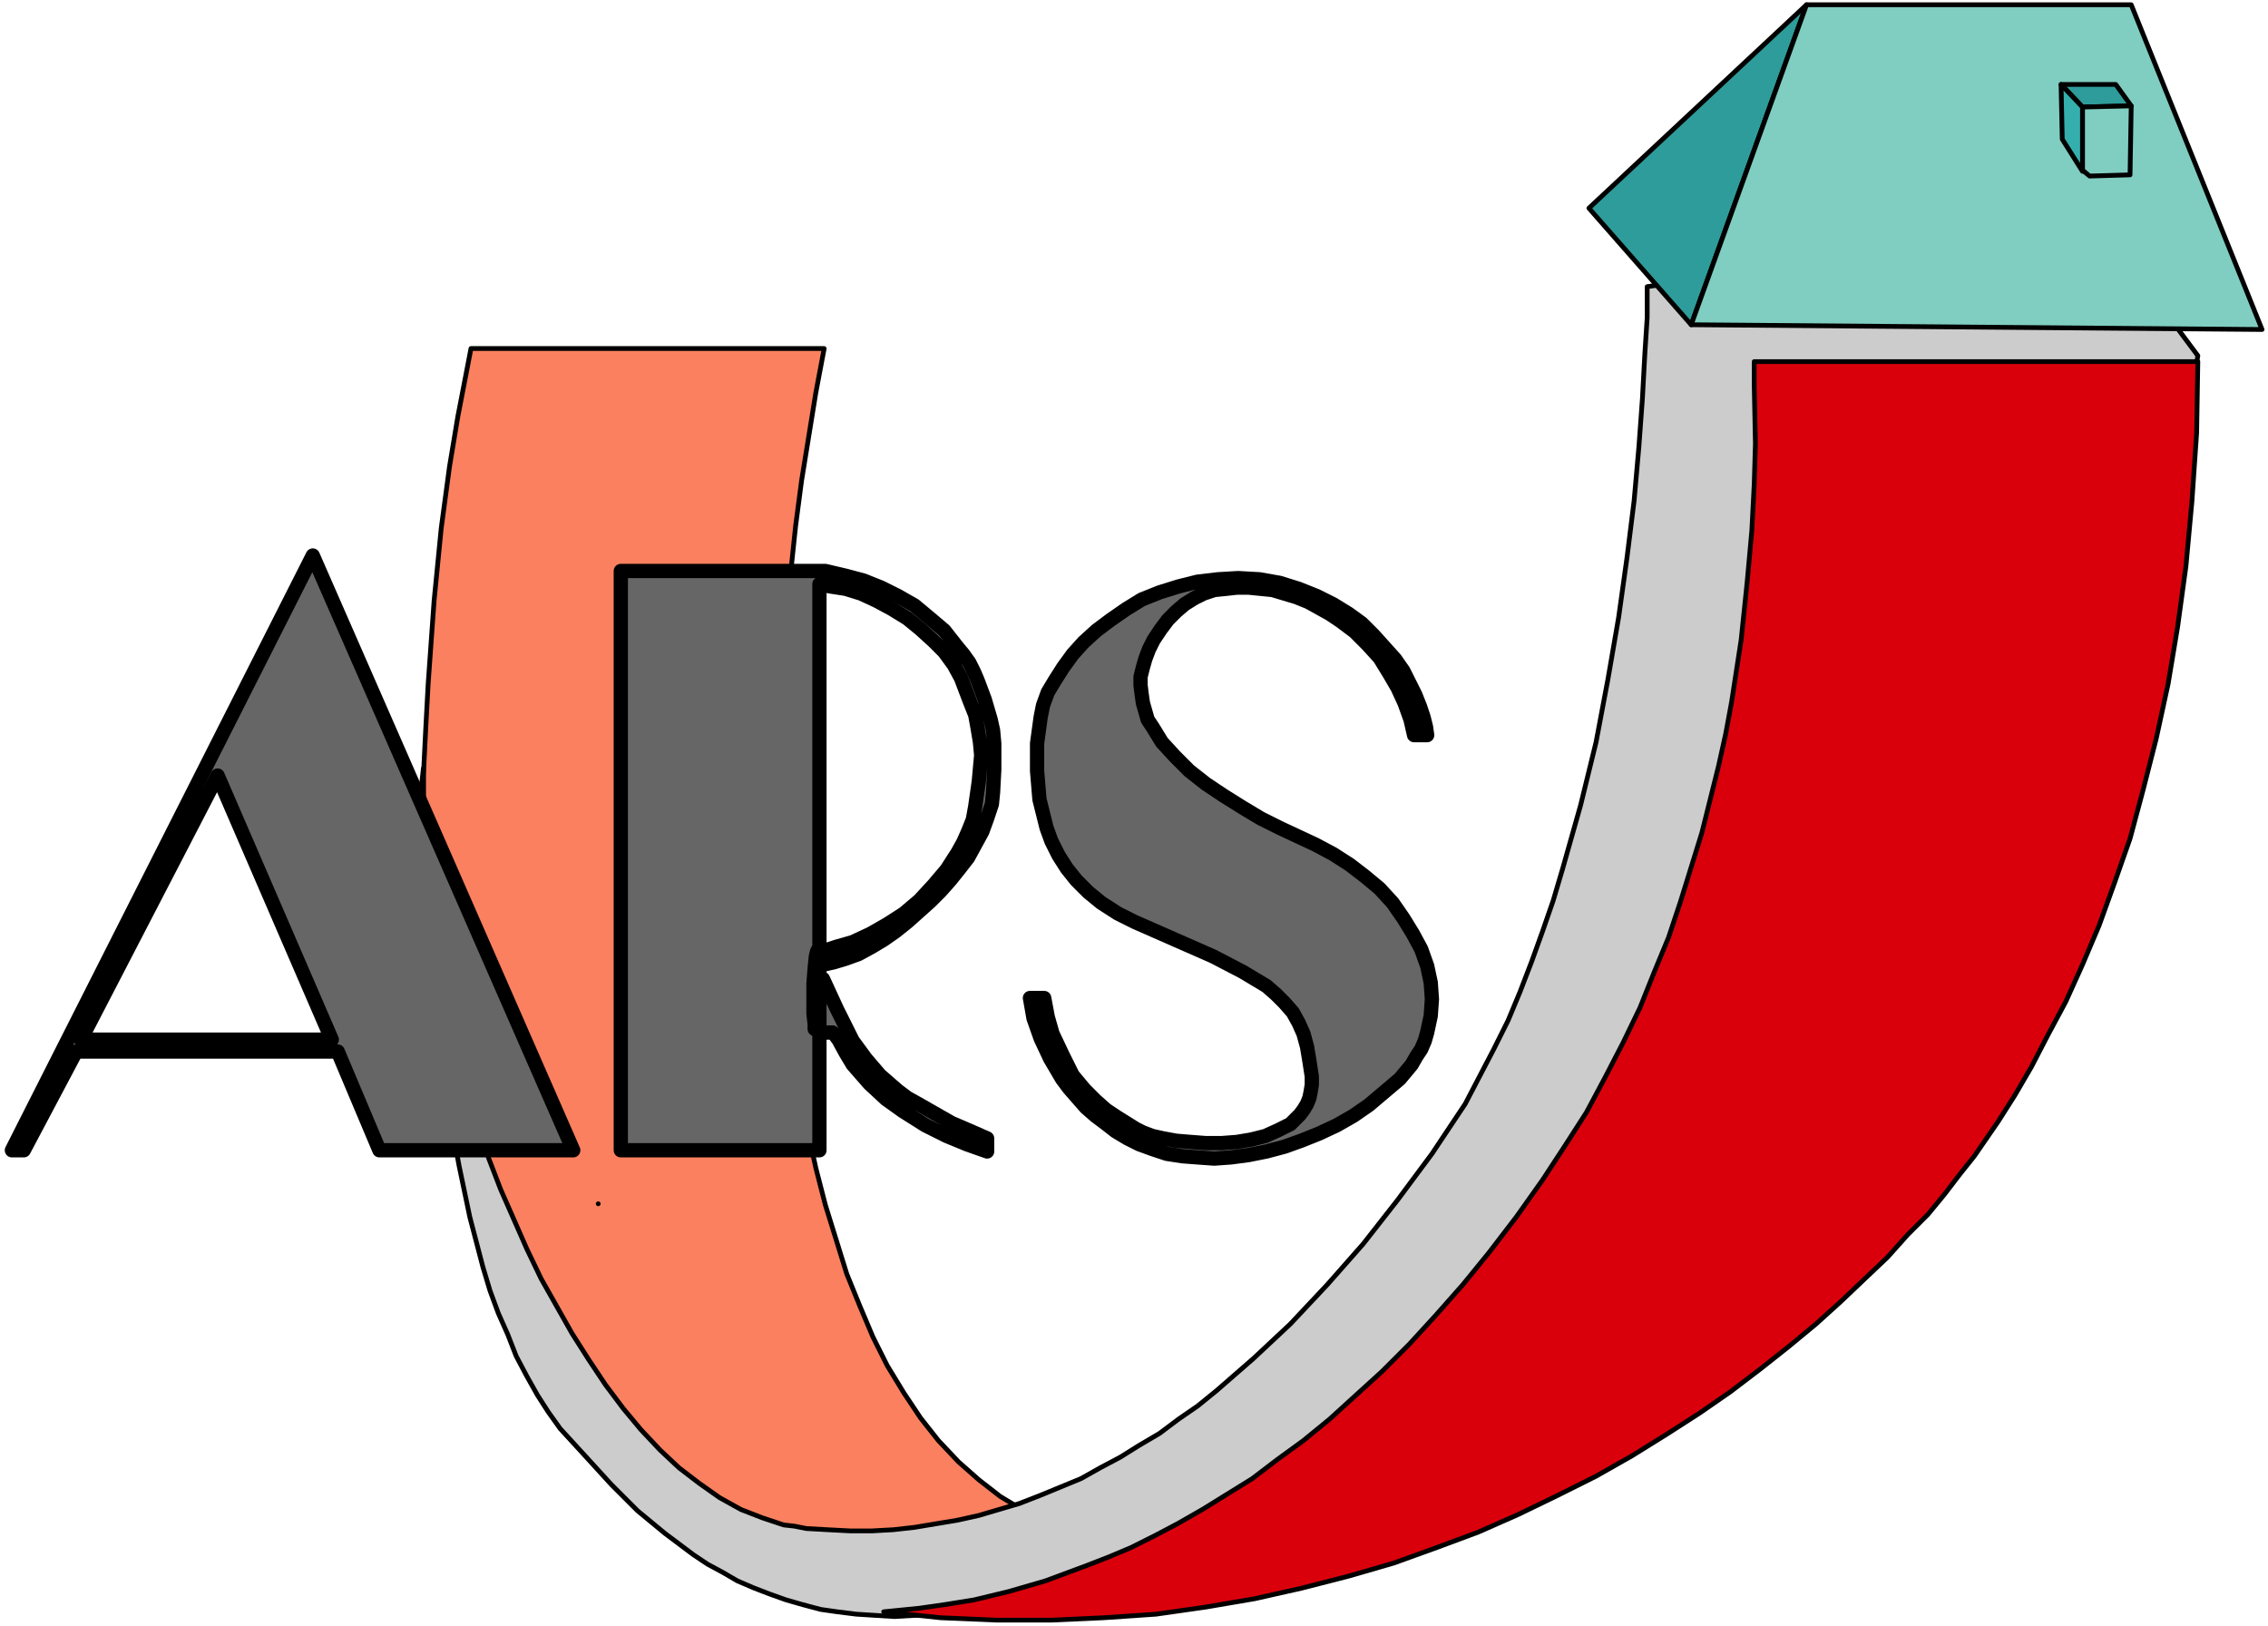 <?xml version="1.0" encoding="UTF-8" standalone="no"?>
<svg
   xmlns:dc="http://purl.org/dc/elements/1.1/"
   xmlns:cc="http://creativecommons.org/ns#"
   xmlns:rdf="http://www.w3.org/1999/02/22-rdf-syntax-ns#"
   xmlns:svg="http://www.w3.org/2000/svg"
   xmlns="http://www.w3.org/2000/svg"
   id="svg35"
   height="120.562mm"
   width="168.187mm"
   version="1.0">
  <defs
     id="defs3">
    <pattern
       y="0"
       x="0"
       height="6"
       width="6"
       patternUnits="userSpaceOnUse"
       id="WMFhbasepattern" />
  </defs>
  <path
     id="path5"
     d="  M 132,97.667   L 231,97.667   L 231,97.667   L 228.667,110   L 226.667,122.333   L 224.667,134.667   L 223,147.333   L 221.667,160   L 220.667,172.667   L 219.667,185.333   L 219,197.667   L 218.333,210.333   L 218.333,223   L 218.333,235.333   L 218.667,247.667   L 219.333,259.667   L 220.333,271.667   L 221.333,283.333   L 222.667,294.667   L 224.333,306   L 226.333,316.667   L 228.667,327.333   L 231.333,337.667   L 234.333,347.333   L 237.333,357   L 241,366   L 244.667,374.667   L 248.667,382.667   L 253.333,390.333   L 258,397.333   L 263,403.667   L 268.667,409.667   L 274.333,414.667   L 280.333,419.333   L 287,423.333   L 287,423.333   L 273.333,427.333   L 261.333,430.667   L 251,433   L 246,433.667   L 241.333,434.333   L 237,434.333   L 232.667,434.333   L 228.667,434   L 224.667,433.667   L 220.667,432.667   L 216.667,431.667   L 212.667,430   L 208.667,428.333   L 208.667,428.333   L 204.333,425.667   L 198.667,421.333   L 192.333,415.333   L 185.333,408   L 177.667,399.333   L 170,389.333   L 162.333,377.667   L 158.333,371.333   L 154.667,364.667   L 151,358   L 147.333,350.667   L 143.667,343   L 140.333,335   L 137,327   L 134,318.333   L 131,309.667   L 128.333,300.333   L 126,291   L 124,281.333   L 122.333,271.333   L 121,261   L 119.667,250.667   L 119,239.667   L 118.667,228.667   L 118.667,217.333   L 118.667,217.333   L 119.333,204   L 120,191.667   L 121.667,168.333   L 123.667,148   L 126,130.667   L 128.333,116.667   L 130.333,106.333   L 132,97.667   L 132,97.667  z   "
     style="fill:#fb805f;fill-rule:nonzero;fill-opacity:1;stroke:#000000;stroke-width:1.333px;stroke-linecap:round;stroke-linejoin:round;stroke-miterlimit:4;stroke-dasharray:none;stroke-opacity:1;" />
  <path
     id="path7"
     d="  M 118.667,215.333   L 118.667,215.333   L 118.667,226.667   L 119.333,245.667   L 120,257.333   L 120.667,270   L 122,283.667   L 123.667,297.667   L 126,312.333   L 128.667,326.667   L 131.667,341   L 135.333,355   L 137.333,361.667   L 139.667,368   L 142.333,374   L 144.667,380   L 147.667,385.667   L 150.667,391   L 153.667,395.667   L 157,400.333   L 157,400.333   L 164.333,408.333   L 171.333,416   L 178.667,423.333   L 186.333,429.667   L 194.333,435.667   L 198.333,438.333   L 202.667,440.667   L 206.667,443   L 211.333,445   L 215.667,446.667   L 220.333,448.333   L 225,449.667   L 230,451   L 234.667,451.667   L 240,452.333   L 245.333,452.667   L 250.667,453   L 256.333,452.667   L 262,452.333   L 268,451.667   L 274,450.667   L 280.333,449.333   L 286.667,447.667   L 293.333,445.667   L 300,443.333   L 307.333,441   L 314.333,438   L 314.333,438   L 322.333,434.333   L 330.667,429.667   L 339.667,424   L 349.333,417.333   L 359.667,410   L 370.333,401.667   L 381.667,392.667   L 393,383   L 404.667,373   L 416.667,362   L 428.667,350.667   L 441,338.667   L 453.333,326.667   L 465.667,314   L 478,301.333   L 490,288.333   L 501.667,275   L 513.333,261.667   L 524.667,248.667   L 535.667,235.333   L 546.333,222   L 556.333,209   L 565.667,196.333   L 574.667,183.667   L 582.667,171.333   L 590.333,159.667   L 597,148   L 602.667,137.333   L 607.667,127   L 611.333,117   L 613,112.667   L 614.333,108   L 615.333,104   L 616,99.667   L 587.667,61.667   L 461.667,80.333   L 461.667,80.333   L 461.667,89   L 461,99.333   L 460.333,111.667   L 459.333,125.333   L 458,140.333   L 456,156.333   L 453.667,173   L 450.667,190.333   L 447.333,208   L 443,225.667   L 438,243.333   L 435.333,252.333   L 432.333,261   L 429.333,269.333   L 426,278   L 422.667,286   L 418.667,294   L 414.667,301.667   L 410.667,309.333   L 406,316.333   L 401.333,323.333   L 401.333,323.333   L 391.667,336.333   L 382,348.667   L 372,360   L 361.667,371   L 351.333,380.667   L 341,389.667   L 335.667,394   L 330.333,397.667   L 325,401.667   L 319.333,405   L 314,408.333   L 308.333,411.333   L 303,414.333   L 297.333,416.667   L 291.667,419   L 285.667,421.333   L 280,423   L 274.333,424.667   L 268.333,426   L 262.333,427   L 256.333,428   L 250.333,428.667   L 244.333,429   L 238.333,429   L 232,428.667   L 226,428.333   L 226,428.333   L 222.667,427.667   L 219.667,427.333   L 213.667,425.333   L 207.667,423   L 201.667,419.667   L 196,415.667   L 190.333,411.333   L 185,406.333   L 179.667,400.667   L 174.667,394.667   L 169.667,388   L 165,381   L 160.333,373.667   L 156,366   L 151.667,358.333   L 147.667,350   L 144,341.667   L 140.333,333.333   L 137,324.667   L 134,316   L 131.333,307.333   L 128.667,298.667   L 126.333,290   L 124.333,281.333   L 122.333,273   L 121,264.667   L 119.667,256.667   L 118.667,249   L 118,241.333   L 117.667,234.333   L 117.667,227.667   L 118,221.333   L 118.667,215.333   L 118.667,215.333  z   "
     style="fill:#cccccc;fill-rule:nonzero;fill-opacity:1;stroke:#000000;stroke-width:1.333px;stroke-linecap:round;stroke-linejoin:round;stroke-miterlimit:4;stroke-dasharray:none;stroke-opacity:1;" />
  <path
     id="path9"
     d="  M 491.667,101.333   L 616,101.333   L 616,101.333   L 615.667,121.333   L 614.333,140.667   L 612.667,158.667   L 610.333,175.667   L 607.667,191.667   L 604.333,207   L 600.667,221.333   L 597,235   L 592.667,247.333   L 588.333,259.333   L 583.667,270.333   L 579,280.667   L 574,290   L 569.333,299   L 564.667,307   L 560,314.333   L 560,314.333   L 553.333,324   L 549.333,329   L 545,334.667   L 540.333,340.333   L 534.667,346   L 529,352.333   L 522.667,358.333   L 516,364.667   L 509,371   L 501.333,377.333   L 493.333,383.667   L 485,390   L 476.333,396   L 467,402   L 457.333,408   L 447.333,413.667   L 436.667,419   L 425.667,424.333   L 414.333,429.333   L 402.667,433.667   L 390.667,438   L 378,441.667   L 365,445   L 351.667,448   L 338,450.333   L 324,452.333   L 309.333,453.333   L 294.667,454   L 279.333,454   L 263.667,453.333   L 247.667,451.667   L 247.667,451.667   L 257.667,450.667   L 264.667,449.667   L 273,448.333   L 282.667,446   L 293,443   L 304.667,438.667   L 310.667,436.333   L 317,433.667   L 323.667,430.333   L 330,427   L 337,423   L 344,418.667   L 351,414.333   L 358,409   L 365.333,403.667   L 372.667,397.667   L 380,391   L 387.333,384.333   L 395,376.667   L 402.333,368.667   L 410,360   L 417.333,351   L 425,341   L 432.333,330.667   L 432.333,330.667   L 438.667,321   L 444.667,311.667   L 450,301.667   L 455,292   L 459.667,282.333   L 463.667,272.333   L 467.667,262.667   L 471,252.667   L 474,243   L 477,233.333   L 479.333,224   L 481.667,214.667   L 483.667,205.667   L 485.333,196.667   L 488,179.333   L 489.667,163.333   L 491,148.667   L 491.667,135.667   L 492,124.333   L 491.667,108   L 491.667,101.333   L 491.667,101.333  z   "
     style="fill:#da000b;fill-rule:nonzero;fill-opacity:1;stroke:#000000;stroke-width:1.333px;stroke-linecap:round;stroke-linejoin:round;stroke-miterlimit:4;stroke-dasharray:none;stroke-opacity:1;" />
  <path
     id="path11"
     d="  M 445.333,58.333   L 474,91   L 506.333,1.333   L 445.333,58.333  z   "
     style="fill:#2e9c9a;fill-rule:nonzero;fill-opacity:1;stroke:#000000;stroke-width:1.333px;stroke-linecap:round;stroke-linejoin:round;stroke-miterlimit:4;stroke-dasharray:none;stroke-opacity:1;" />
  <path
     id="path13"
     d="  M 506.333,1.333   L 597.333,1.333   L 634,92.333   L 474,91   L 506.333,1.333  z   "
     style="fill:#80cdc1;fill-rule:nonzero;fill-opacity:1;stroke:#000000;stroke-width:1.333px;stroke-linecap:round;stroke-linejoin:round;stroke-miterlimit:4;stroke-dasharray:none;stroke-opacity:1;" />
  <path
     id="path15"
     d="  M 577.667,23.667   L 583.667,30   L 597.333,29.667   L 593,23.667   L 577.667,23.667  z   "
     style="fill:#2e9c9a;fill-rule:nonzero;fill-opacity:1;stroke:#000000;stroke-width:1.333px;stroke-linecap:round;stroke-linejoin:round;stroke-miterlimit:4;stroke-dasharray:none;stroke-opacity:1;" />
  <path
     id="path17"
     d="  M 583.667,47.667   L 583.667,30   L 597.333,29.667   L 597,49   L 585.667,49.333   L 583.667,47.667  z   "
     style="fill:#80cdc1;fill-rule:nonzero;fill-opacity:1;stroke:#000000;stroke-width:1.333px;stroke-linecap:round;stroke-linejoin:round;stroke-miterlimit:4;stroke-dasharray:none;stroke-opacity:1;" />
  <path
     id="path19"
     d="  M 577.667,23.667   L 583.667,30   L 583.667,48   L 578,39   L 577.667,23.667  z   "
     style="fill:#34afad;fill-rule:nonzero;fill-opacity:1;stroke:#000000;stroke-width:1.333px;stroke-linecap:round;stroke-linejoin:round;stroke-miterlimit:4;stroke-dasharray:none;stroke-opacity:1;" />
  <path
     id="path21"
     d="  M 167.667,337.333   L 167.667,337.333  z   "
     style="fill:#666666;fill-rule:nonzero;fill-opacity:1;stroke:none;" />
  <path
     id="path23"
     d="  M 167.667,337.333   L 167.667,337.333  "
     style="fill:none;stroke:#000000;stroke-width:1.333px;stroke-linecap:round;stroke-linejoin:round;stroke-miterlimit:4;stroke-dasharray:none;stroke-opacity:1;" />
  <path
     id="path25"
     d="  M 100,182   L 100,182  z   "
     style="fill:#000000;fill-rule:nonzero;fill-opacity:1;stroke:none;" />
  <path
     id="path27"
     d="  M 100,182   L 100,182  "
     style="fill:none;stroke:none;" />
  <path
     id="path29"
     d="  M 87.667,155.667   L 160.667,322.333   L 106.333,322.333   L 94.667,294.667   L 21.333,294.667   L 6.667,322.333   L 3.333,322.333   L 87.667,155.667  z    M 93,291.333   L 61,217.333   L 22.667,291.333   L 93,291.333  z   "
     style="fill:#666666;fill-rule:nonzero;fill-opacity:1;stroke:#000000;stroke-width:4px;stroke-linecap:round;stroke-linejoin:round;stroke-miterlimit:4;stroke-dasharray:none;stroke-opacity:1;" />
  <path
     id="path31"
     d="  M 174,160   L 231.333,160   L 231.333,160   L 237,161.333   L 242,162.667   L 247,164.667   L 251.667,167   L 256.333,169.667   L 260.333,173   L 264.667,176.667   L 268.333,181.333   L 268.333,181.333   L 270,183.333   L 271.667,185.667   L 273,188.333   L 274,190.667   L 276,196   L 277.667,201.667   L 277.667,201.667   L 278.333,204.667   L 278.667,208.333   L 278.667,215.667   L 278.333,222   L 278,225.333   L 278,225.333   L 276.667,229.333   L 275.333,233   L 273.333,236.667   L 271.333,240.333   L 269,243.333   L 266.333,246.667   L 263.667,249.667   L 260.667,252.667   L 260.667,252.667   L 254.333,258.333   L 251,261   L 247.667,263.333   L 244.333,265.333   L 240.667,267.333   L 237,268.667   L 233.667,269.667   L 233.667,269.667   L 230.667,270.333   L 229,270.667   L 228.333,271.333   L 228.333,272   L 228.667,272.667   L 229.333,273.333   L 230.667,274.333   L 230.667,274.333   L 234.667,283   L 239,291.667   L 239,291.667   L 242.667,296.667   L 246.667,301.333   L 251.667,305.667   L 254.333,307.667   L 257.333,309.333   L 257.333,309.333   L 266.667,314.667   L 271.333,316.667   L 276.667,319   L 276.667,319   L 276.667,321   L 276.667,322.667   L 276.667,322.667   L 271,320.667   L 265.333,318.333   L 259.333,315.333   L 253,311.333   L 253,311.333   L 248.333,308   L 243.667,303.667   L 241.333,301   L 239,298.333   L 237,295   L 235,291.333   L 235,291.333   L 234,290   L 233.333,289.333   L 232.333,289.333   L 231.333,289.333   L 230,289.333   L 229.333,289   L 228.333,288.333   L 228.333,288.333   L 228.333,287   L 228,284   L 228,275.667   L 228.333,271.333   L 228.667,268   L 229,266.667   L 229.333,266   L 229.667,266   L 230.333,266.333   L 230.333,266.333   L 232.333,266   L 232.333,266   L 233.333,265.667   L 234.333,265.333   L 234.333,265.333   L 239,264   L 244,261.667   L 248.667,259   L 253.333,256   L 253.333,256   L 257.667,252.333   L 261.667,248   L 265.333,243.667   L 268.333,239   L 268.333,239   L 270,236   L 271.333,233   L 272.667,229.667   L 273.333,226   L 273.333,226   L 274.333,219   L 275,211.667   L 275,211.667   L 274.667,208   L 274,204   L 273.333,200.333   L 272,197   L 272,197   L 269.333,190   L 267.333,186.333   L 264.667,182.667   L 264.667,182.667   L 261.667,179.667   L 258,176.333   L 254.333,173.333   L 250,170.667   L 245.667,168.333   L 241.333,166.333   L 237,165   L 232.667,164.333   L 232.667,164.333   L 229.667,163.667   L 229.667,322.333   L 174,322.333   L 174,160  z   "
     style="fill:#666666;fill-rule:nonzero;fill-opacity:1;stroke:#000000;stroke-width:4px;stroke-linecap:round;stroke-linejoin:round;stroke-miterlimit:4;stroke-dasharray:none;stroke-opacity:1;" />
  <path
     id="path33"
     d="  M 375.667,174   L 375.667,174   L 379.667,177   L 383.333,180.667   L 386.667,184.333   L 389.333,188.667   L 391.667,192.667   L 393.667,197   L 395.333,201.667   L 396.333,206   L 400,206   L 400,206   L 399.667,203.667   L 399,201   L 398,198   L 396.667,194.667   L 395,191.333   L 393.333,188   L 391,184.667   L 388,181.333   L 385,178   L 381.667,174.667   L 378,172   L 373.667,169.333   L 369,167   L 364,165   L 358.667,163.333   L 353,162.333   L 353,162.333   L 347,162   L 341.333,162.333   L 335.667,163   L 330.333,164.333   L 325,166   L 320,168   L 315.667,170.667   L 311.333,173.667   L 307.333,176.667   L 303.667,180   L 300.667,183.333   L 298,187   L 295.667,190.667   L 293.667,194   L 292.333,197.667   L 291.667,201   L 291.667,201   L 290.667,208.333   L 290.667,212   L 290.667,216   L 291,220   L 291.333,224   L 292.333,228   L 293.333,232   L 294.667,235.667   L 296.667,239.667   L 299,243.333   L 301.667,246.667   L 305,250   L 308.667,253   L 313.333,256   L 318,258.333   L 318,258.333   L 340,268   L 348.333,272.333   L 351.667,274.333   L 355,276.333   L 357.667,278.667   L 360,281   L 362.333,283.667   L 364,286.667   L 365.333,289.667   L 366.333,293.333   L 367,297.333   L 367.667,301.667   L 367.667,301.667   L 367.667,304   L 367.333,306   L 367,307.667   L 366.333,309.333   L 365.333,311   L 364.333,312.333   L 363,313.667   L 361.667,315   L 358.333,316.667   L 354.667,318.333   L 350.667,319.333   L 346.667,320   L 342.333,320.333   L 338,320.333   L 333.667,320   L 329.667,319.667   L 326,319   L 323,318.333   L 320.333,317.333   L 318.333,316.333   L 318.333,316.333   L 313,313   L 310,311   L 307,308.333   L 304,305.333   L 300.667,301.333   L 298,296   L 295,289.667   L 295,289.667   L 294.333,287.333   L 293.667,285   L 292.667,279.667   L 288.667,279.667   L 288.667,279.667   L 289.667,285.333   L 291.667,291   L 294.333,296.667   L 297.667,302.333   L 299.667,305   L 302,307.667   L 304.333,310.333   L 307,312.667   L 309.667,314.667   L 312.667,317   L 316,319   L 319.333,320.667   L 319.333,320.667   L 323,322   L 327,323.333   L 331.333,324   L 335.667,324.333   L 340.333,324.667   L 345,324.333   L 350,323.667   L 355,322.667   L 360,321.333   L 364.667,319.667   L 369.667,317.667   L 374.667,315.333   L 379.333,312.667   L 383.667,309.667   L 388,306   L 392.333,302.333   L 392.333,302.333   L 394,300.333   L 395.667,298.333   L 397,296   L 398.333,294   L 399.333,291.667   L 400,289.333   L 401,284.667   L 401.333,280   L 401,275.333   L 400,270.667   L 398.333,266   L 396,261.667   L 393.333,257.333   L 390.333,253   L 386.667,249   L 382.667,245.667   L 378.333,242.333   L 373.667,239.333   L 368.667,236.667   L 368.667,236.667   L 358.667,232   L 353.333,229.333   L 348.333,226.333   L 343,223   L 338,219.667   L 333.333,216   L 329.333,212   L 325.667,208   L 323,203.667   L 321.667,201.667   L 321,199.333   L 320.333,197   L 320,194.667   L 319.667,192   L 319.667,189.667   L 320.333,187   L 321,184.667   L 322,182   L 323.333,179.333   L 325.333,176.333   L 327.333,173.667   L 327.333,173.667   L 329.667,171.333   L 332,169.333   L 334.667,167.667   L 337.333,166.333   L 340.333,165.333   L 343.667,165   L 346.667,164.667   L 350,164.667   L 353.333,165   L 356.667,165.333   L 360,166.333   L 363.333,167.333   L 366.667,168.667   L 369.667,170.333   L 372.667,172   L 375.667,174   L 375.667,174  z   "
     style="fill:#666666;fill-rule:nonzero;fill-opacity:1;stroke:#000000;stroke-width:4px;stroke-linecap:round;stroke-linejoin:round;stroke-miterlimit:4;stroke-dasharray:none;stroke-opacity:1;" />
</svg>
